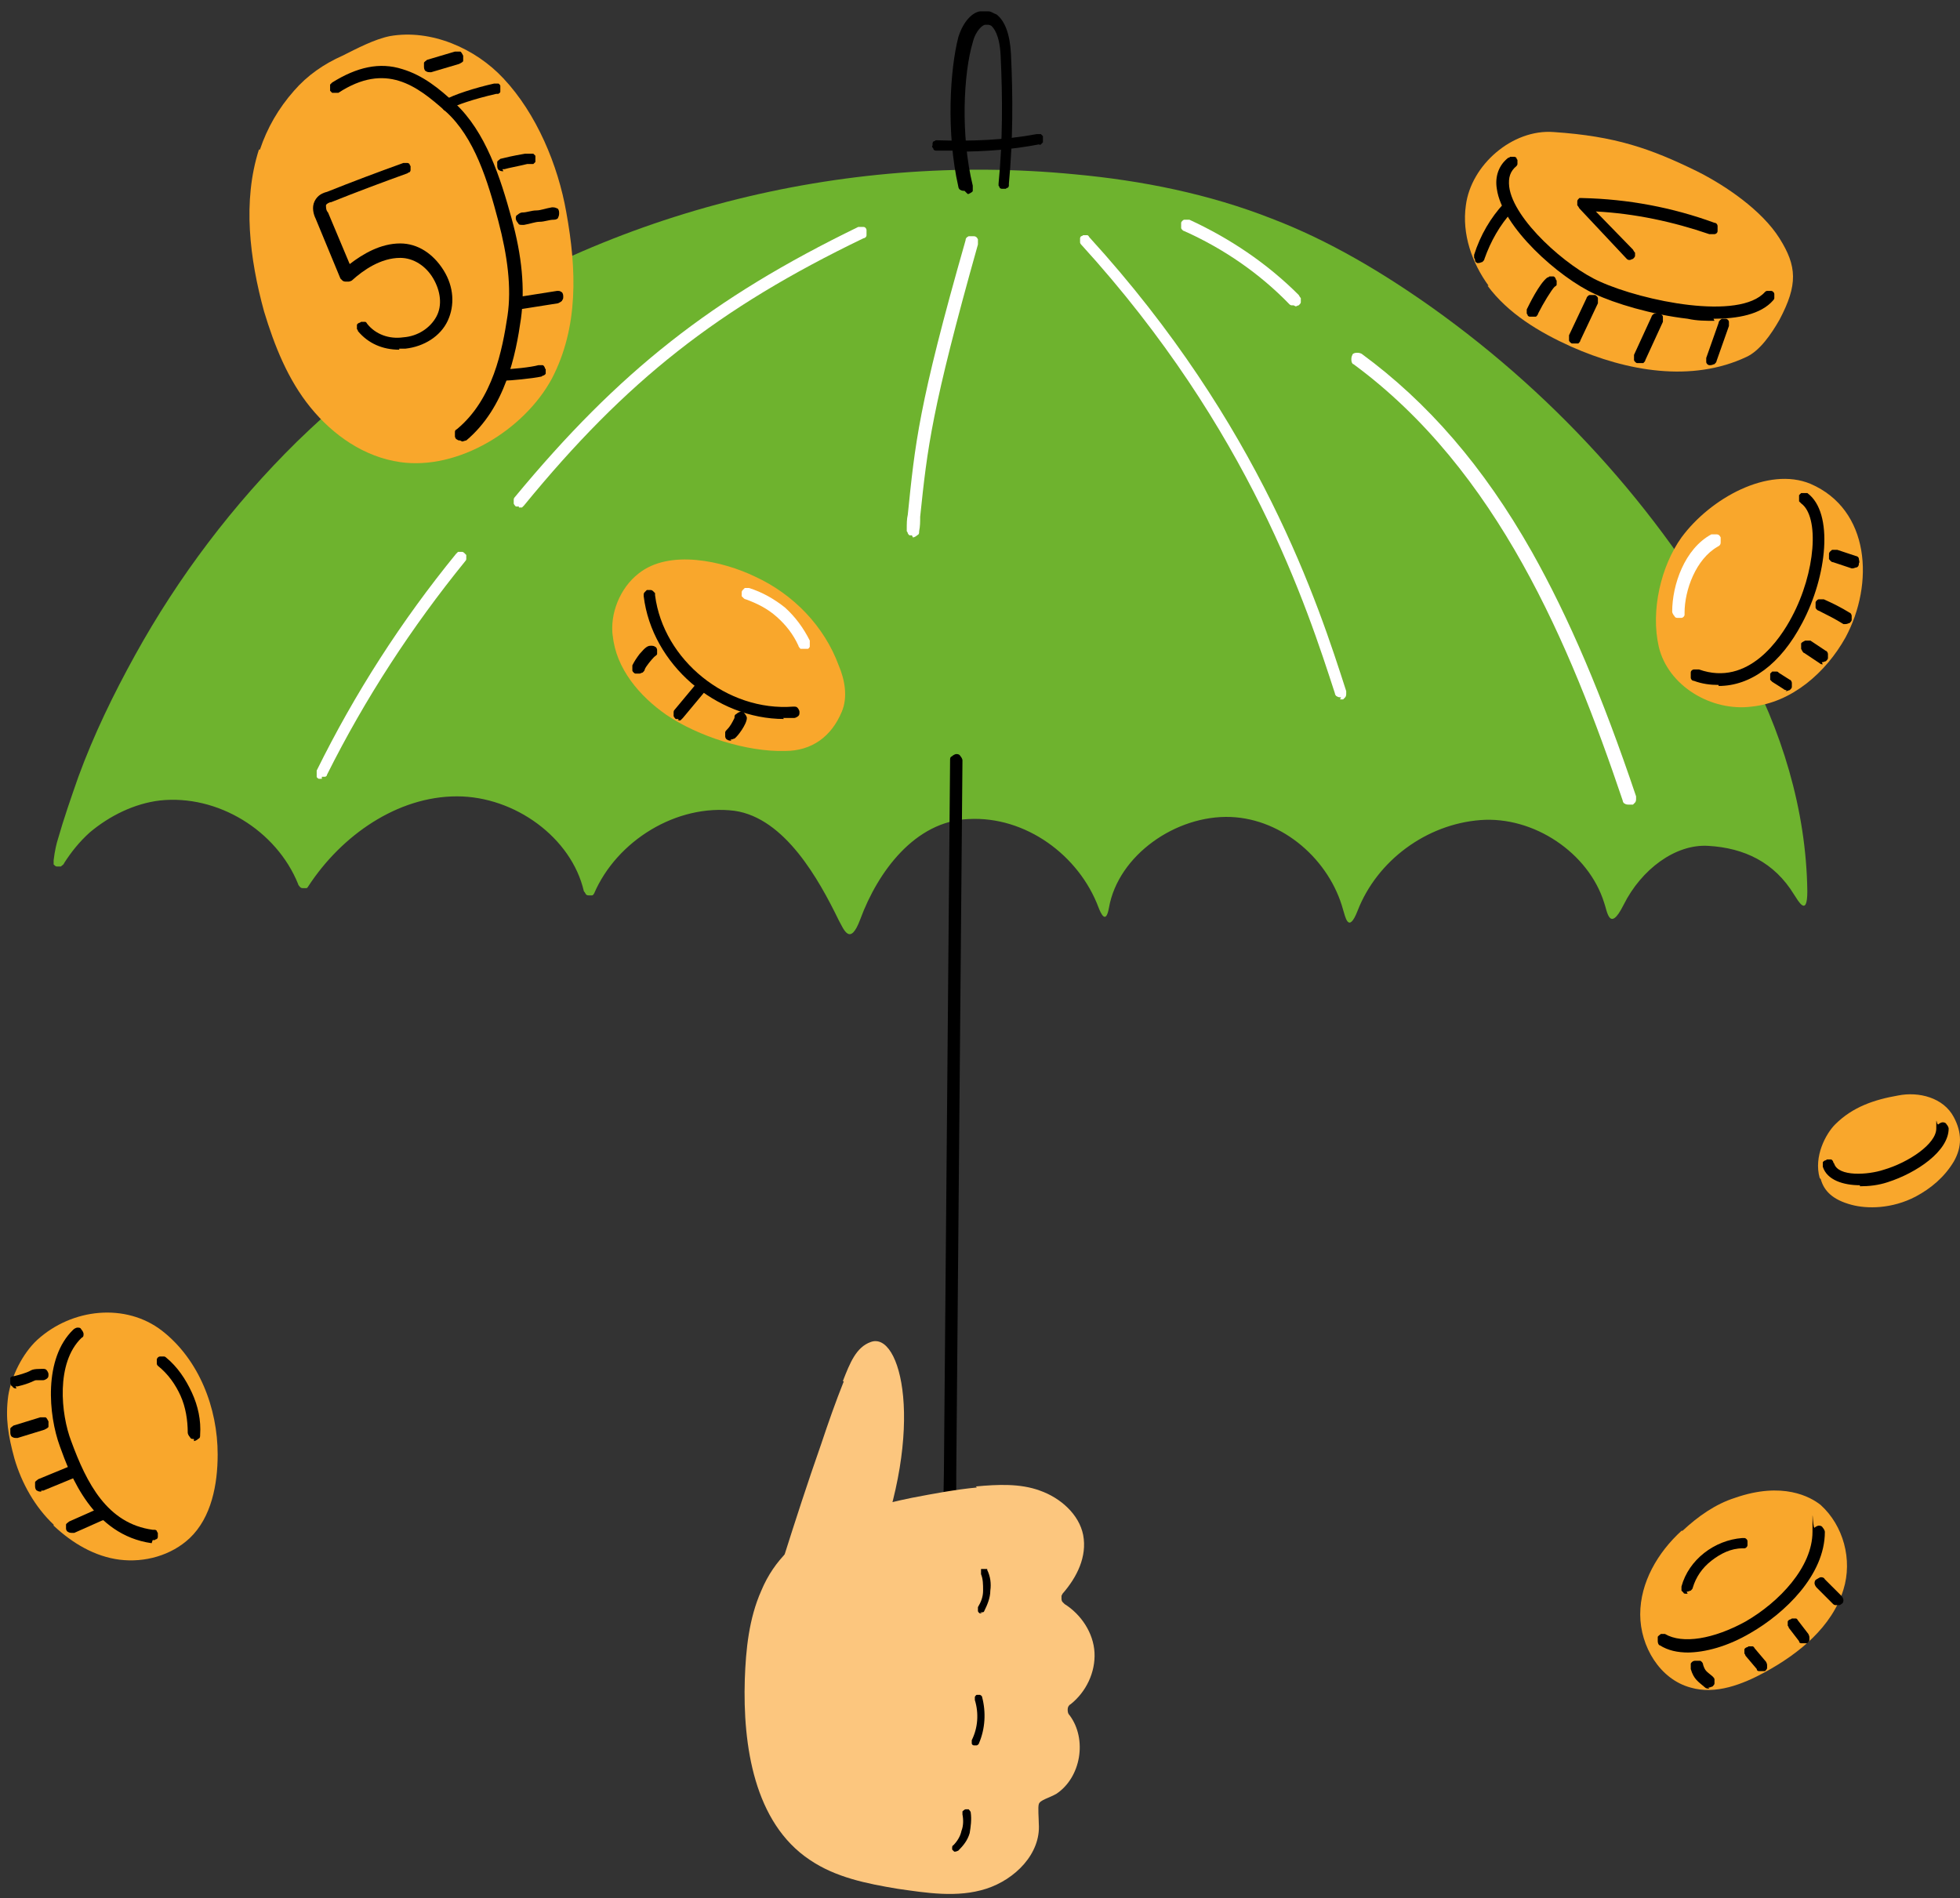 <?xml version="1.0" encoding="UTF-8"?>
<svg id="Layer_1" xmlns="http://www.w3.org/2000/svg" version="1.1" viewBox="0 0 190 184">
  <rect x="0" y="0" width="190" height="184" fill="#333333" stroke="none"/>
  <!-- Generator: Adobe Illustrator 29.1.0, SVG Export Plug-In . SVG Version: 2.1.0 Build 142)  -->
  <defs>
    <style>
      .st0 {
        fill: #fcc67e;
      }

      .st1 {
        fill: #f9a72c;
      }

      .st2 {
        fill: #fff;
      }

      .st3 {
        fill: #6eb32e;
      }
    </style>
  </defs>
  <path class="st3" d="M39.8,33.7c18.5-13.1,41.8-19,64.4-16.8,6.5.6,13,1.9,19.1,4.3,5.5,2.1,10.7,5.2,15.5,8.6,12.5,8.9,22.8,20.5,30.1,34,3.8,6.9,6.2,14.7,6.3,22.6,0,2.6-.9.9-1.3.3-1.9-3.1-4.8-4.5-8.3-4.7-3.2-.2-6.5,2.3-8.2,5.7-1.4,2.8-1.6.6-1.9-.2-1.5-4.8-6.8-8.4-12-8-5.2.4-10,3.9-11.9,8.8-.9,2.3-1.2.5-1.4-.1-1.3-4.8-5.8-8.8-10.9-9-5.3-.2-10.9,3.7-11.8,8.8-.3,1.7-.8.5-1,0-1.9-5.1-7.1-8.9-12.6-8.6-5.2.2-8.8,5.1-10.5,9.7-1,2.7-1.6,1-2.1.1-1.9-3.9-5.2-9.9-10.1-10.6-5.6-.7-11.4,2.9-13.6,8,0,0-.1.2-.2.2,0,0-.2,0-.3,0-.1,0-.2,0-.3-.1,0,0-.1-.2-.2-.3-1.2-5.2-6.7-9.2-12.3-9.2-5.8,0-11.2,3.8-14.4,8.7,0,0-.1.2-.2.2,0,0-.2,0-.3,0-.1,0-.2,0-.3-.1,0,0-.2-.2-.2-.3-2.1-5.2-7.8-8.7-13.4-8.1-2.5.3-4.9,1.5-6.8,3.1-1,.9-1.8,1.9-2.5,3h0c0,.1-.2.2-.3.3-.1,0-.3,0-.4,0-.1,0-.2-.1-.3-.2,0-.1,0-.2,0-.4.1-.9.3-1.7.4-2,.6-2.1,1.3-4.1,2-6.1,1.5-4.1,3.4-8,5.5-11.8,4.2-7.6,9.5-14.6,15.7-20.7,3.5-3.4,7.2-6.5,11.2-9.4Z"/>
  <path class="st2" d="M50.3,49.1c-.1,0-.2,0-.3,0,0,0-.2-.2-.2-.3,0-.1,0-.2,0-.3,0-.1,0-.2.1-.3,10.1-12.2,19.1-19.3,33.3-26.2.1,0,.3,0,.5,0,.2,0,.3.2.3.3,0,.1,0,.3,0,.5,0,.2-.2.3-.3.3-14.1,6.8-23,13.8-32.9,25.9,0,0-.1.1-.2.2,0,0-.2,0-.3,0Z"/>
  <path class="st2" d="M31.2,75.5c-.1,0-.2,0-.3,0,0,0-.2-.1-.2-.2,0,0,0-.2,0-.3,0-.1,0-.2,0-.3,3.7-7.5,8.2-14.5,13.5-21,0,0,.1-.1.2-.2,0,0,.1,0,.2,0,0,0,.2,0,.2,0,0,0,.1,0,.2.1,0,0,.1.1.2.2,0,0,0,.2,0,.2,0,0,0,.2,0,.2,0,0,0,.1-.1.2-5.2,6.4-9.7,13.3-13.4,20.7,0,.1-.1.2-.2.2,0,0-.2,0-.3,0Z"/>
  <path class="st2" d="M88.4,51.9s0,0,0,0c0,0-.2,0-.2,0,0,0-.1,0-.2-.2,0,0,0-.1-.1-.2,0,0,0-.2,0-.2,0-.5,0-1,.1-1.4.7-6.8,1-10.5,5.6-26.6,0-.2.1-.3.3-.4.1,0,.3,0,.5,0,.2,0,.3.1.4.3,0,.1,0,.3,0,.5-4.5,16-4.9,19.7-5.6,26.4,0,.5,0,.9-.1,1.4,0,.2,0,.3-.2.4-.1.1-.3.2-.4.2Z"/>
  <path class="st2" d="M130,67.6c-.1,0-.3,0-.4-.1-.1,0-.2-.2-.2-.3-2.7-8.3-8.2-25.5-24.6-43.5,0,0-.1-.1-.1-.2,0,0,0-.2,0-.2,0,0,0-.2,0-.2,0,0,0-.1.1-.2,0,0,.1,0,.2-.1,0,0,.2,0,.2,0,0,0,.2,0,.2,0,0,0,.1,0,.2.2,16.6,18.2,22.2,35.6,24.9,44,0,0,0,.2,0,.3,0,0,0,.2-.1.3,0,0-.1.1-.2.2,0,0-.2,0-.3,0Z"/>
  <path class="st2" d="M125.4,29.6c0,0-.2,0-.2,0,0,0-.1,0-.2-.1-2.9-3-6.4-5.4-10.2-7.1-.1,0-.3-.2-.3-.3,0-.1,0-.3,0-.5,0-.1.2-.3.3-.3.1,0,.3,0,.5,0,3.9,1.8,7.5,4.2,10.6,7.3,0,0,.1.2.2.3,0,.1,0,.2,0,.4,0,.1-.1.2-.2.3-.1,0-.2.1-.3.1h0Z"/>
  <path class="st2" d="M157.9,78c-.1,0-.3,0-.4-.1-.1,0-.2-.2-.2-.3-5.1-15.1-12.1-32-26.1-42.3-.1,0-.2-.2-.2-.4,0-.2,0-.3.1-.5,0-.1.2-.2.4-.2.2,0,.3,0,.5.1,6.4,4.7,11.8,10.9,16.5,19.2,3.6,6.4,6.8,13.9,10.1,23.7,0,0,0,.2,0,.3,0,0,0,.2-.1.3,0,0-.1.1-.2.2,0,0-.2,0-.3,0Z"/>
  <path class="st1" d="M25.1,14.5c-1.6,5-.9,10.6.5,15.7,1,3.3,2.3,6.6,4.5,9.3,2.2,2.7,5.2,4.8,8.7,5.3,5.6.8,12-3.1,14.7-8.1,2.6-5,2.4-10.6,1.4-16.1-.8-4.6-2.9-9.6-6.1-13-2.7-2.9-7-4.8-11-4.1-1.5.3-3.2,1.2-4.6,1.9-1.8.8-3.4,1.9-4.7,3.4-1.5,1.7-2.6,3.6-3.3,5.7Z"/>
  <path d="M44.6,42.7c-.1,0-.2,0-.3-.1-.1,0-.2-.2-.2-.3,0-.1,0-.2,0-.4,0-.1,0-.2.2-.3,3.5-2.9,4.4-7.7,4.9-11,.4-2.7,0-5.8-.9-9.2-1-3.8-2.3-8.1-5.1-10.6-2.8-2.5-5.8-4.8-10.4-1.8,0,0-.1,0-.2,0,0,0-.2,0-.2,0,0,0-.2,0-.2,0,0,0-.1-.1-.2-.2,0,0,0-.1,0-.2,0,0,0-.2,0-.2,0,0,0-.2,0-.2,0,0,.1-.1.2-.2,2.4-1.5,4.6-2,6.8-1.3,2,.6,3.6,1.9,5.1,3.3,3,2.8,4.4,7.2,5.5,11.2,1,3.6,1.3,6.8.9,9.7-.5,3.5-1.5,8.6-5.3,11.8-.1,0-.3.1-.4.1Z"/>
  <path d="M38.7,33.9c-1.6,0-3-.6-4-1.8,0,0,0-.1-.1-.2,0,0,0-.2,0-.2,0,0,0-.2,0-.2,0,0,0-.1.2-.2,0,0,.1,0,.2-.1,0,0,.2,0,.2,0,0,0,.2,0,.2,0,0,0,.1,0,.2.2.8,1,2.1,1.5,3.5,1.3,1.4-.1,2.6-.9,3.2-2,.6-1.1.4-2.5-.3-3.7-.7-1.2-1.9-2-3.2-2-1.9,0-3.6,1.2-4.7,2.2,0,0-.2.1-.3.1,0,0-.2,0-.3,0,0,0-.2,0-.3-.1,0,0-.1-.1-.2-.2l-2.4-5.8c-.2-.4-.4-1.1-.1-1.7.3-.6.8-.8,1.2-.9,2.5-1,4.9-1.9,7.4-2.8,0,0,.2,0,.2,0,0,0,.2,0,.2,0,0,0,.1,0,.2.1,0,0,0,.1.1.2,0,0,0,.2,0,.2,0,0,0,.2,0,.2,0,0,0,.1-.1.2,0,0-.1,0-.2.1-2.5.9-4.9,1.8-7.4,2.8-.2,0-.5.2-.5.3,0,.2,0,.5.2.7l2.1,5c1.3-1,3-2,4.9-2,1.7,0,3.2,1,4.2,2.6,1,1.6,1.1,3.4.4,4.9-.7,1.5-2.3,2.5-4.1,2.7-.2,0-.4,0-.6,0Z"/>
  <path d="M41.7,7c-.1,0-.3,0-.4-.1-.1,0-.2-.2-.2-.4,0-.1,0-.3,0-.4,0-.1.2-.2.3-.3l2.7-.8c.2,0,.3,0,.5,0,.1,0,.2.2.3.4,0,.2,0,.3,0,.5,0,.1-.2.2-.4.3l-2.7.8c0,0-.1,0-.2,0Z"/>
  <path d="M43.5,10.8c-.1,0-.3,0-.4-.1-.1,0-.2-.2-.2-.3,0-.1,0-.3,0-.4,0-.1.1-.2.2-.3.8-.5,3-1.2,4.8-1.6,0,0,.2,0,.2,0,0,0,.2,0,.2,0,0,0,.1,0,.2.2,0,0,0,.1,0,.2,0,0,0,.2,0,.2,0,0,0,.2,0,.2,0,0,0,.1-.2.2,0,0-.1,0-.2,0-2.2.5-3.9,1.1-4.4,1.4-.1,0-.2.1-.4.1Z"/>
  <path d="M48.8,16.6c-.1,0-.3,0-.4-.1-.1,0-.2-.2-.2-.4,0-.1,0-.3,0-.4,0-.1.2-.2.3-.3.4-.1,1.2-.3,2.4-.5h.4c0,0,.2,0,.2,0,0,0,.2,0,.2,0,0,0,.1.1.2.2,0,0,0,.1,0,.2,0,0,0,.2,0,.2,0,0,0,.2,0,.2,0,0-.1.1-.2.2,0,0-.1,0-.2,0h-.4c-.8.2-1.9.4-2.2.5,0,0-.1,0-.2,0Z"/>
  <path d="M50.6,21.8c-.2,0-.3,0-.4-.2-.1-.1-.2-.3-.2-.4,0-.2,0-.3.2-.4.1-.1.3-.2.4-.2.5,0,.9-.2,1.4-.2.4,0,.9-.2,1.5-.3.2,0,.3,0,.5.1.1,0,.2.2.2.4,0,.2,0,.3-.1.5,0,.1-.2.2-.4.2-.5,0-.9.2-1.4.2-.4,0-.9.2-1.5.3h0Z"/>
  <path d="M50.3,30c-.2,0-.3,0-.4-.2-.1-.1-.2-.2-.2-.4,0-.2,0-.3.1-.4,0-.1.2-.2.4-.2l3.8-.6c.2,0,.3,0,.4.1.1,0,.2.2.2.4,0,.2,0,.3-.1.4,0,.1-.2.2-.4.3l-3.8.6s0,0,0,0Z"/>
  <path d="M48.8,36.8c0,0-.2,0-.2,0,0,0-.1,0-.2-.1,0,0-.1-.1-.1-.2,0,0,0-.2,0-.2,0,0,0-.2,0-.2,0,0,0-.1.1-.2s.1-.1.2-.1c0,0,.2,0,.2,0,.8,0,2.7-.2,3.4-.4,0,0,.2,0,.2,0,0,0,.2,0,.2,0,0,0,.1,0,.2.2,0,0,0,.1.1.2,0,0,0,.2,0,.2,0,0,0,.2,0,.2,0,0,0,.1-.2.2,0,0-.1,0-.2.1-.9.2-3.1.4-3.6.4h0Z"/>
  <path class="st1" d="M144.2,27.7c2,2.7,5,4.5,8.1,5.9,5.4,2.4,11.7,3.5,17,1,1.3-.6,2.4-2.2,3.2-3.6,1.8-3.4,1.7-5.2,0-7.9-1.7-2.7-5.2-5.1-8-6.5-4.5-2.2-7.9-3.4-13.9-3.8-4-.3-8,3.2-8.5,7.1-.4,2.8.6,5.6,2.2,7.8Z"/>
  <path d="M166.2,31.1c-.9,0-1.7,0-2.6-.2-3.5-.4-7.1-1.5-9-2.4-3.5-1.6-9-6.5-9.5-10.2-.2-1.2.2-2.3,1.1-3,0,0,.1,0,.2-.1,0,0,.2,0,.2,0,0,0,.2,0,.2,0,0,0,.1,0,.2.1,0,0,0,.1.1.2,0,0,0,.2,0,.2,0,0,0,.2,0,.2,0,0,0,.1-.1.2-.6.5-.8,1.1-.7,2,.4,3.2,5.6,7.8,8.8,9.2,4.2,1.9,13.5,3.8,16,1,0,0,.1-.1.2-.1,0,0,.2,0,.2,0,0,0,.2,0,.2,0,0,0,.1,0,.2.1,0,0,.1.1.1.2,0,0,0,.2,0,.2,0,0,0,.2,0,.2,0,0,0,.1-.1.2-1.2,1.4-3.5,1.8-5.8,1.8Z"/>
  <path d="M143.5,25.5c0,0-.2,0-.3,0,0,0-.2-.1-.2-.2,0,0,0-.2-.1-.3,0,0,0-.2,0-.3.6-1.9,1.6-3.6,2.9-5,0,0,.1-.1.2-.1,0,0,.2,0,.2,0,0,0,.2,0,.2,0,0,0,.1,0,.2.1,0,0,.1.1.1.2,0,0,0,.2,0,.2,0,0,0,.2,0,.2,0,0,0,.1-.1.2-1.2,1.3-2.1,2.9-2.7,4.6,0,.1-.1.2-.2.3-.1,0-.2.1-.4.1Z"/>
  <path d="M148.6,30.7c0,0-.2,0-.3,0,0,0-.1,0-.2-.1,0,0,0-.1-.1-.2,0,0,0-.2,0-.2,0,0,0-.2,0-.2.2-.4,1.2-2.5,2-3.1,0,0,.1,0,.2-.1,0,0,.2,0,.2,0,0,0,.2,0,.2,0,0,0,.1,0,.2.2,0,0,0,.1.1.2,0,0,0,.2,0,.2,0,0,0,.2,0,.2,0,0,0,.1-.2.2-.3.3-1.1,1.6-1.6,2.6,0,.1-.1.2-.2.3,0,0-.2,0-.3,0Z"/>
  <path d="M152.7,33.3c0,0-.2,0-.3,0-.1,0-.3-.2-.3-.3,0-.2,0-.3,0-.5l1.7-3.6c0-.1.2-.3.3-.3.2,0,.3,0,.5,0,.1,0,.3.2.3.3,0,.2,0,.3,0,.5l-1.7,3.6c0,.1-.1.2-.2.3,0,0-.2,0-.3,0Z"/>
  <path d="M159,35.2c0,0-.2,0-.3,0-.1,0-.3-.2-.3-.3,0-.2,0-.3,0-.5l1.7-3.7c0-.1.2-.3.3-.3.1,0,.3,0,.5,0,.1,0,.3.2.3.3s0,.3,0,.5l-1.7,3.7c0,.1-.1.2-.2.3-.1,0-.2,0-.3,0Z"/>
  <path d="M165.9,35.4c0,0-.1,0-.2,0,0,0-.1,0-.2-.1,0,0-.1-.1-.1-.2,0,0,0-.2,0-.2,0,0,0-.2,0-.2l1.2-3.4c0-.2.2-.3.3-.4,0,0,.2,0,.2,0,0,0,.2,0,.2,0,0,0,.1,0,.2.1,0,0,.1.1.1.2,0,0,0,.2,0,.2,0,0,0,.2,0,.2l-1.2,3.4c0,.1-.1.2-.2.3-.1,0-.2.1-.4.1Z"/>
  <path d="M158.1,25.2c0,0-.2,0-.2,0,0,0-.1,0-.2-.1l-4.6-4.9c0,0-.1-.2-.2-.3,0-.1,0-.2,0-.4,0-.1.1-.2.2-.3.1,0,.2,0,.3,0,4.4.1,8.7.9,12.8,2.4.2,0,.3.2.3.3,0,.1,0,.3,0,.5,0,.2-.2.3-.3.3-.1,0-.3,0-.5,0-3.5-1.2-7.2-2-11-2.2l3.6,3.7c0,0,.1.2.2.3,0,.1,0,.2,0,.3,0,.1-.1.2-.2.3-.1,0-.2.1-.3.1h0Z"/>
  <path class="st1" d="M160.8,62.7c.9,3.8,5.1,6.3,9,5.8,3.9-.4,7.2-3.3,9.1-6.7,2.8-5.2,2.4-12.4-3.4-14.9-4.1-1.7-9.7,1.4-12.5,5.2-2,2.8-3,7.1-2.2,10.6Z"/>
  <path d="M166.6,66.4c-.8,0-1.6-.1-2.4-.4-.2,0-.3-.2-.3-.3,0-.1,0-.3,0-.5,0-.2.2-.3.3-.3.1,0,.3,0,.5,0,4.8,1.7,7.9-3,9-5.1,2.3-4.3,2.7-9.7.9-11,0,0-.1-.1-.2-.2,0,0,0-.1,0-.2,0,0,0-.2,0-.2,0,0,0-.2,0-.2s.1-.1.2-.2c0,0,.1,0,.2,0,0,0,.2,0,.2,0,0,0,.2,0,.2,0,2.6,1.9,1.9,8.1-.5,12.6-2.1,4-5,6.1-8.1,6.1Z"/>
  <path d="M176.7,64.4c-.1,0-.2,0-.3-.1l-1.5-1c-.1,0-.2-.2-.3-.4,0-.2,0-.3,0-.5,0-.1.2-.2.4-.3.2,0,.3,0,.5,0l1.5,1c.1,0,.2.2.2.3,0,.1,0,.3,0,.4,0,.1-.1.2-.2.3-.1,0-.2.1-.4.1Z"/>
  <path d="M173.2,66.9c-.1,0-.2,0-.3-.1l-1.1-.7c0,0-.1-.1-.2-.2,0,0,0-.1,0-.2,0,0,0-.2,0-.2,0,0,0-.2,0-.2,0,0,.1-.1.2-.2,0,0,.1,0,.2,0,0,0,.2,0,.2,0,0,0,.2,0,.2.1l1.1.7c.1,0,.2.2.2.3,0,.1,0,.3,0,.4,0,.1-.1.2-.2.3-.1,0-.2.1-.4.1h0Z"/>
  <path d="M179,60.5c-.1,0-.2,0-.3,0-.8-.5-1.6-.9-2.4-1.3-.1,0-.3-.2-.3-.3,0-.2,0-.3,0-.5,0-.1.2-.3.3-.3.2,0,.3,0,.5,0,.9.4,1.7.8,2.5,1.3.1,0,.2.2.2.3,0,.1,0,.3,0,.4,0,.1-.1.2-.2.3-.1,0-.2.1-.4.1Z"/>
  <path d="M179.7,55.1c0,0-.1,0-.2,0l-1.8-.6c-.2,0-.3-.2-.4-.3,0-.1,0-.3,0-.5,0-.2.2-.3.3-.4.1,0,.3,0,.5,0l1.8.6c.1,0,.3.1.3.3,0,.1.1.3,0,.4,0,.1,0,.3-.2.4-.1,0-.3.1-.4.1Z"/>
  <path class="st2" d="M162.7,59.9c-.2,0-.3,0-.4-.2-.1-.1-.2-.3-.2-.4,0-2.6,1.2-6.1,3.8-7.5.1,0,.3,0,.5,0,.2,0,.3.1.4.3,0,.1,0,.3,0,.5,0,.2-.1.3-.3.4-2.1,1.2-3.2,4.2-3.2,6.4,0,0,0,.2,0,.2,0,0,0,.1-.1.2,0,0-.1.1-.2.1,0,0-.2,0-.2,0h0Z"/>
  <path class="st1" d="M59.4,61.6c.3,3.2,2.6,5.9,5.2,7.7,3.1,2.1,7.8,3.6,11.5,3.5,2.6,0,4.5-1.4,5.5-3.8.6-1.4.3-3.1-.3-4.5-1.4-3.8-4.4-6.9-8.1-8.6-3.1-1.5-8.3-2.7-11.3-.3-1.8,1.4-2.8,3.9-2.5,6.1Z"/>
  <path d="M76,69.7c-6.6,0-12.8-5.3-13.6-11.9,0,0,0-.2,0-.2,0,0,0-.1.1-.2,0,0,.1-.1.2-.2,0,0,.1,0,.2,0,0,0,.2,0,.2,0,0,0,.1,0,.2.1,0,0,.1.1.2.2,0,0,0,.1,0,.2.8,6.3,7,11.3,13.4,10.8.2,0,.3,0,.4.1.1.1.2.3.2.4,0,.2,0,.3-.1.4-.1.1-.3.2-.4.2-.4,0-.7,0-1.1,0Z"/>
  <path d="M61.8,65.3c0,0-.2,0-.2,0-.1,0-.3-.2-.3-.3,0-.1,0-.3,0-.5.2-.4.4-.7.7-1.1.6-.7.8-.8,1.1-.8.1,0,.3,0,.4.1.1,0,.2.2.2.3,0,.1,0,.3,0,.4,0,.1-.2.2-.3.3-.2.2-.8.9-.9,1.2,0,.1-.1.2-.2.3-.1,0-.2.1-.3.1Z"/>
  <path d="M65.8,69.7c-.1,0-.2,0-.3,0,0,0-.2-.2-.2-.3,0-.1,0-.2,0-.3,0-.1,0-.2.1-.3l2-2.4c0,0,.1-.1.2-.1,0,0,.1,0,.2,0,0,0,.2,0,.2,0,0,0,.1,0,.2.1,0,0,.1.1.1.2,0,0,0,.1,0,.2,0,0,0,.2,0,.2,0,0,0,.1-.1.2l-2,2.4c0,0-.1.1-.2.2s-.2,0-.3,0Z"/>
  <path d="M70.9,71.8c-.1,0-.3,0-.4-.1-.1,0-.2-.2-.2-.3,0-.1,0-.3,0-.4,0-.1.1-.2.2-.3.3-.3.5-.7.7-1.1,0-.2,0-.3.2-.4.1-.1.3-.2.4-.2.2,0,.3,0,.4.2.1.1.2.3.2.4,0,.6-.9,1.8-1.2,2-.1,0-.2.1-.4.1Z"/>
  <path class="st2" d="M77.9,62.9c-.1,0-.2,0-.3,0,0,0-.2-.2-.2-.3-.5-1.1-1.2-2-2.1-2.8-.9-.8-1.9-1.3-3-1.7,0,0-.1,0-.2-.1,0,0-.1-.1-.2-.2,0,0,0-.1,0-.2,0,0,0-.2,0-.2,0,0,0-.1.1-.2,0,0,.1-.1.2-.2,0,0,.1,0,.2,0,0,0,.2,0,.2,0,1.3.4,2.5,1.1,3.5,1.9,1,.9,1.8,2,2.4,3.2,0,0,0,.2,0,.3,0,.1,0,.2,0,.3,0,0-.1.2-.2.2,0,0-.2,0-.3,0h0Z"/>
  <path class="st1" d="M5.2,147.9c1.8,1.7,4,3,6.4,3.3,2.4.3,5-.4,6.8-2.1,2.1-2,2.7-5.2,2.7-8.1,0-4.5-1.8-9.2-5.4-12-3.5-2.7-8.7-2.2-12.1.9-1.4,1.3-2.5,3.5-2.8,5.4-.3,2.2,0,3.9.6,6.1.7,2.4,2,4.7,3.8,6.4Z"/>
  <path d="M14.7,149.6s0,0,0,0c-5.7-.8-7.9-6.6-8.9-9.4-1.1-3-1.6-8.5,1.3-11.3.1-.1.3-.2.4-.2.2,0,.3,0,.4.2.1.1.2.3.2.4,0,.2,0,.3-.2.4-2.5,2.4-2,7.4-1,10,1.5,4.1,3.5,8,7.9,8.6,0,0,.2,0,.2,0,0,0,.1,0,.2.1,0,0,0,.1.1.2,0,0,0,.2,0,.2,0,0,0,.2,0,.2,0,0,0,.1-.1.2,0,0-.1,0-.2.1,0,0-.2,0-.2,0h0Z"/>
  <path d="M1.6,134.6c-.1,0-.3,0-.4-.2-.1,0-.2-.2-.2-.4,0-.1,0-.3,0-.4,0-.1.2-.2.4-.2,1.2-.3,1.5-.5,1.5-.5.2-.1.3-.2,1.2-.2.2,0,.3,0,.4.1.1.1.2.3.2.4,0,.2,0,.3-.1.4-.1.1-.3.2-.4.2-.4,0-.6,0-.7,0-.2,0-.5.3-1.8.6,0,0-.1,0-.2,0Z"/>
  <path d="M1.6,139.4c-.1,0-.3,0-.4-.1-.1,0-.2-.2-.2-.4,0-.1,0-.3,0-.4,0-.1.2-.2.3-.3l2.6-.8c.2,0,.3,0,.5,0,.1,0,.2.2.3.4,0,.2,0,.3,0,.5,0,.1-.2.2-.4.3l-2.6.8c0,0-.1,0-.2,0Z"/>
  <path d="M4,144.6c-.1,0-.3,0-.4-.1-.1,0-.2-.2-.2-.4,0-.1,0-.3,0-.4,0-.1.2-.2.3-.3l3.4-1.4c.1,0,.3,0,.5,0,.1,0,.3.2.3.3,0,.1,0,.3,0,.5,0,.1-.2.3-.3.3l-3.4,1.4c0,0-.2,0-.2,0Z"/>
  <path d="M7,148.6c-.1,0-.3,0-.4-.1-.1,0-.2-.2-.2-.3,0-.1,0-.3,0-.4,0-.1.2-.2.3-.3l2.7-1.2c.1,0,.3,0,.5,0,.2,0,.3.2.3.3,0,.1,0,.3,0,.5,0,.2-.2.3-.3.3l-2.7,1.2c0,0-.2,0-.3,0Z"/>
  <path d="M18.8,139.5h0c-.2,0-.3,0-.4-.2-.1-.1-.2-.3-.2-.4,0-1.2-.2-2.5-.7-3.6-.5-1.1-1.2-2.1-2.2-2.9,0,0-.1-.1-.1-.2,0,0,0-.1,0-.2,0,0,0-.2,0-.2,0,0,0-.1.1-.2,0,0,.1-.1.2-.1,0,0,.1,0,.2,0,0,0,.2,0,.2,0,0,0,.1,0,.2.1,1.1.9,1.9,2.1,2.5,3.4.6,1.3.9,2.7.8,4.1,0,.2,0,.3-.2.4-.1.1-.3.2-.4.2Z"/>
  <path class="st1" d="M163,148.4c-2.3,2.1-4,5-4,8.1,0,3.1,1.9,6.3,4.9,7.1,2.4.7,5-.3,7.2-1.5,3.3-1.8,6.5-4.4,7.6-8,.9-2.9,0-6.2-2.2-8.2-1-.8-3.7-2.3-8.3-.7-1.9.6-3.6,1.8-5.1,3.2Z"/>
  <path d="M163.7,160.2c-1.1,0-2-.2-2.8-.7-.1,0-.2-.2-.2-.4,0-.2,0-.3,0-.4,0-.1.2-.2.3-.3.1,0,.3,0,.4,0,1.7,1,4.7.5,7.8-1.2,3.3-1.9,6.5-5.3,6.5-8.7s0-.3.2-.4c.1-.1.3-.2.4-.2s.3,0,.4.2c.1.1.2.3.2.4,0,4.2-3.9,7.9-7.2,9.8-2.2,1.3-4.4,1.9-6.2,1.9Z"/>
  <path d="M165.7,163.7c-.1,0-.3,0-.4-.1h0c-.7-.6-1.1-.8-1.4-1.8,0-.2,0-.3,0-.5,0-.1.2-.3.4-.3s.3,0,.5,0c.1,0,.3.2.3.4.2.6.3.6.9,1.1h0c.1.1.2.2.2.3,0,.1,0,.3,0,.4,0,.1-.1.2-.2.3-.1,0-.2.1-.4.1Z"/>
  <path d="M170.8,162c0,0-.2,0-.3,0,0,0-.2,0-.2-.2l-1.1-1.3c0,0,0-.1-.1-.2,0,0,0-.2,0-.2,0,0,0-.2,0-.2,0,0,0-.1.2-.2,0,0,.1,0,.2-.1,0,0,.2,0,.2,0,0,0,.2,0,.2,0,0,0,.1,0,.2.2l1.1,1.3c0,0,.1.2.1.3,0,.1,0,.2,0,.3,0,.1-.1.2-.2.3,0,0-.2,0-.3,0h0Z"/>
  <path d="M174.9,159.3c0,0-.2,0-.3,0,0,0-.2,0-.2-.2l-1-1.3c0,0,0-.1-.1-.2,0,0,0-.2,0-.2,0,0,0-.2,0-.2,0,0,0-.1.2-.2,0,0,.1,0,.2-.1,0,0,.2,0,.2,0,0,0,.2,0,.2,0,0,0,.1,0,.2.2l1,1.3c0,0,.1.2.1.3,0,.1,0,.2,0,.3,0,.1-.1.2-.2.3,0,0-.2,0-.3,0Z"/>
  <path d="M178.1,155.6c0,0-.2,0-.2,0,0,0-.1,0-.2-.1l-1.6-1.6c-.1-.1-.2-.3-.2-.4s0-.3.2-.4.3-.2.4-.2.3,0,.4.2l1.6,1.6c.1.1.2.3.2.4s0,.3-.2.4c0,0-.1.1-.2.1,0,0-.2,0-.2,0Z"/>
  <path d="M163.6,154.5c0,0-.1,0-.2,0,0,0-.2,0-.2-.1,0,0-.1-.1-.2-.2,0,0,0-.1,0-.2,0,0,0-.2,0-.2.7-2.6,3.2-4.5,5.9-4.7,0,0,.2,0,.2,0,0,0,.1,0,.2.1,0,0,.1.1.1.2,0,0,0,.2,0,.2,0,0,0,.2,0,.2,0,0,0,.1-.1.2,0,0-.1.1-.2.1,0,0-.1,0-.2,0-1.1,0-2.1.5-3,1.2-.9.7-1.5,1.6-1.8,2.6,0,.1-.1.2-.2.3-.1,0-.2.1-.4.1Z"/>
  <path class="st1" d="M176.5,114.3c.3,1.1,1.1,2,3,2.5,1.5.4,3.9.4,6.2-.8,1.5-.8,2.8-1.9,3.7-3.4.8-1.4.8-2.8,0-4.3-1-1.9-3.4-2.5-5.4-2.1-2.3.4-4.4,1.1-6.1,2.8-.9.9-2.1,3.1-1.5,5.2Z"/>
  <path d="M180.3,114.9c-1.6,0-3.2-.5-3.6-1.8,0,0,0-.2,0-.2,0,0,0-.2,0-.2,0,0,0-.1.2-.2,0,0,.1,0,.2-.1,0,0,.2,0,.2,0,0,0,.2,0,.2,0,0,0,.1,0,.2.2,0,0,0,.1.1.2.4,1.3,3.3,1.1,4.8.6,2.4-.7,5.1-2.5,5.1-4s0-.3.2-.4c.1-.1.3-.2.4-.2s.3,0,.4.2c.1.1.2.3.2.4,0,2.2-3.1,4.3-5.9,5.2-.9.3-1.8.4-2.7.4Z"/>
  <path d="M94.1,178.5c-.1,0-.3,0-.4-.1-.1,0-.2-.4-.2-.4-1.2-6.3-1.8-12.7-2-19-.2-5.4-.1-10.9,0-16.2.2-22.9.4-46.1.6-69.1,0-.2,0-.3.2-.4.1-.1.3-.2.4-.2s.3,0,.4.2c.1.1.2.3.2.4-.2,22.9-.4,46.2-.6,69.1,0,11.5-.2,23.5,2,35,0,.2,0,.3,0,.5,0,.1-.2.2-.4.3,0,0,0,0-.1,0Z"/>
  <path d="M93.5,18.5c-.1,0-.3,0-.4-.1-.1,0-.2-.2-.2-.3-1.2-5.3-.8-11.4,0-14.5.5-1.6,1.4-2.4,2.1-2.5.3,0,.6,0,.8,0,.3,0,.5.2.8.3.8.6,1.3,1.9,1.4,3.8.2,4.2.2,8.4-.2,12.6,0,0,0,.2,0,.2,0,0,0,.1-.1.2,0,0-.1,0-.2.1,0,0-.2,0-.2,0,0,0-.2,0-.2,0,0,0-.1,0-.2-.1,0,0,0-.1-.1-.2,0,0,0-.2,0-.2.4-4.1.4-8.3.2-12.4-.1-2.1-.7-2.7-.9-2.9,0,0-.2-.1-.3-.1-.1,0-.2,0-.3,0-.2,0-.9.5-1.2,1.7-.9,3-1.2,9,0,13.9,0,.2,0,.3,0,.5,0,.1-.2.2-.4.3,0,0,0,0-.1,0Z"/>
  <path d="M92.9,14.6c-.7,0-1.3,0-2,0,0,0-.2,0-.2,0,0,0-.1,0-.2-.1,0,0,0-.1-.1-.2s0-.2,0-.2,0-.2,0-.2c0,0,0-.1.1-.2,0,0,.1,0,.2-.1,0,0,.2,0,.2,0,3.2.1,6.4,0,9.6-.6,0,0,.2,0,.2,0s.2,0,.2,0c0,0,.1.1.2.2,0,0,0,.1,0,.2,0,0,0,.2,0,.2,0,0,0,.2,0,.2,0,0-.1.1-.2.2s-.1,0-.2,0c-2.6.5-5.2.7-7.9.7Z"/>
  <path class="st0" d="M81.7,133.9c.7-1.8,1.3-3.3,2.7-3.8,2.9-1.1,5.4,8.2.3,21.1-.2.5-.4,1-.8,1.3-.4.3-.8.4-1.3.5-1.9.4-3.9,1-5.9,1.3-2.3.3-1.2-1.7-.8-3.1,1.2-3.8,2.4-7.5,3.7-11.2.7-2.1,1.4-4.1,2.2-6.1Z"/>
  <path class="st0" d="M94.6,144.1c2.1-.2,4.3-.3,6.2.4,2,.7,3.8,2.3,4.2,4.3.4,2.1-.6,4.1-2,5.7,0,0-.1.2-.1.2,0,0,0,.2,0,.3,0,0,0,.2.1.3,0,0,.1.1.2.2,1.6,1,2.8,2.8,2.9,4.7.1,1.9-.8,3.8-2.3,5-.2.1-.3.3-.3.5,0,.2,0,.4.2.6,1.7,2.3,1.1,6-1.3,7.6-.7.4-1.6.6-1.7,1-.1.3,0,1.4,0,1.9.2,2.9-2.3,5.4-5.1,6.3-2.8.9-5.8.4-8.6,0-3-.5-6-1.1-8.5-2.8-5.4-3.6-6.5-11.1-6.3-17.5.1-2.9.4-5.9,1.6-8.6,2.5-6,8.8-7.8,14.6-9,2.1-.4,4.2-.8,6.3-1Z"/>
  <path d="M95.2,156.4c0,0-.1,0-.2,0,0,0-.1,0-.2-.2,0,0,0-.1,0-.2,0,0,0-.1,0-.2.3-.5.5-1,.5-1.6,0-.6,0-1.1-.2-1.6,0,0,0-.1,0-.2,0,0,0-.1,0-.2,0,0,0-.1,0-.1,0,0,0,0,.1,0,0,0,.1,0,.2,0,0,0,.1,0,.2,0,0,0,0,0,.1,0,0,0,0,0,0,.1.3.6.4,1.3.3,2,0,.7-.3,1.4-.6,2,0,0,0,.1-.2.1,0,0-.1,0-.2,0Z"/>
  <path d="M94.6,169.2c0,0-.1,0-.2,0-.1,0-.2-.1-.2-.2,0-.1,0-.2,0-.3.6-1.2.7-2.6.3-3.9,0-.1,0-.2,0-.3,0,0,.1-.2.2-.2.1,0,.2,0,.3,0,0,0,.2.1.2.2.4,1.5.3,3.1-.3,4.5,0,0,0,.1-.2.2,0,0-.1,0-.2,0Z"/>
  <path d="M92.7,179.5c0,0-.2,0-.2,0,0,0-.1-.1-.2-.2,0,0,0-.2,0-.2,0,0,0-.2.1-.2.4-.4.7-.9.8-1.4.2-.5.2-1.1.1-1.6,0-.1,0-.2,0-.3,0,0,.2-.2.3-.2.1,0,.2,0,.3,0,0,0,.2.2.2.3.1.7,0,1.4-.1,2-.2.7-.6,1.2-1.1,1.7,0,0-.2.1-.3.1Z"/>
</svg>